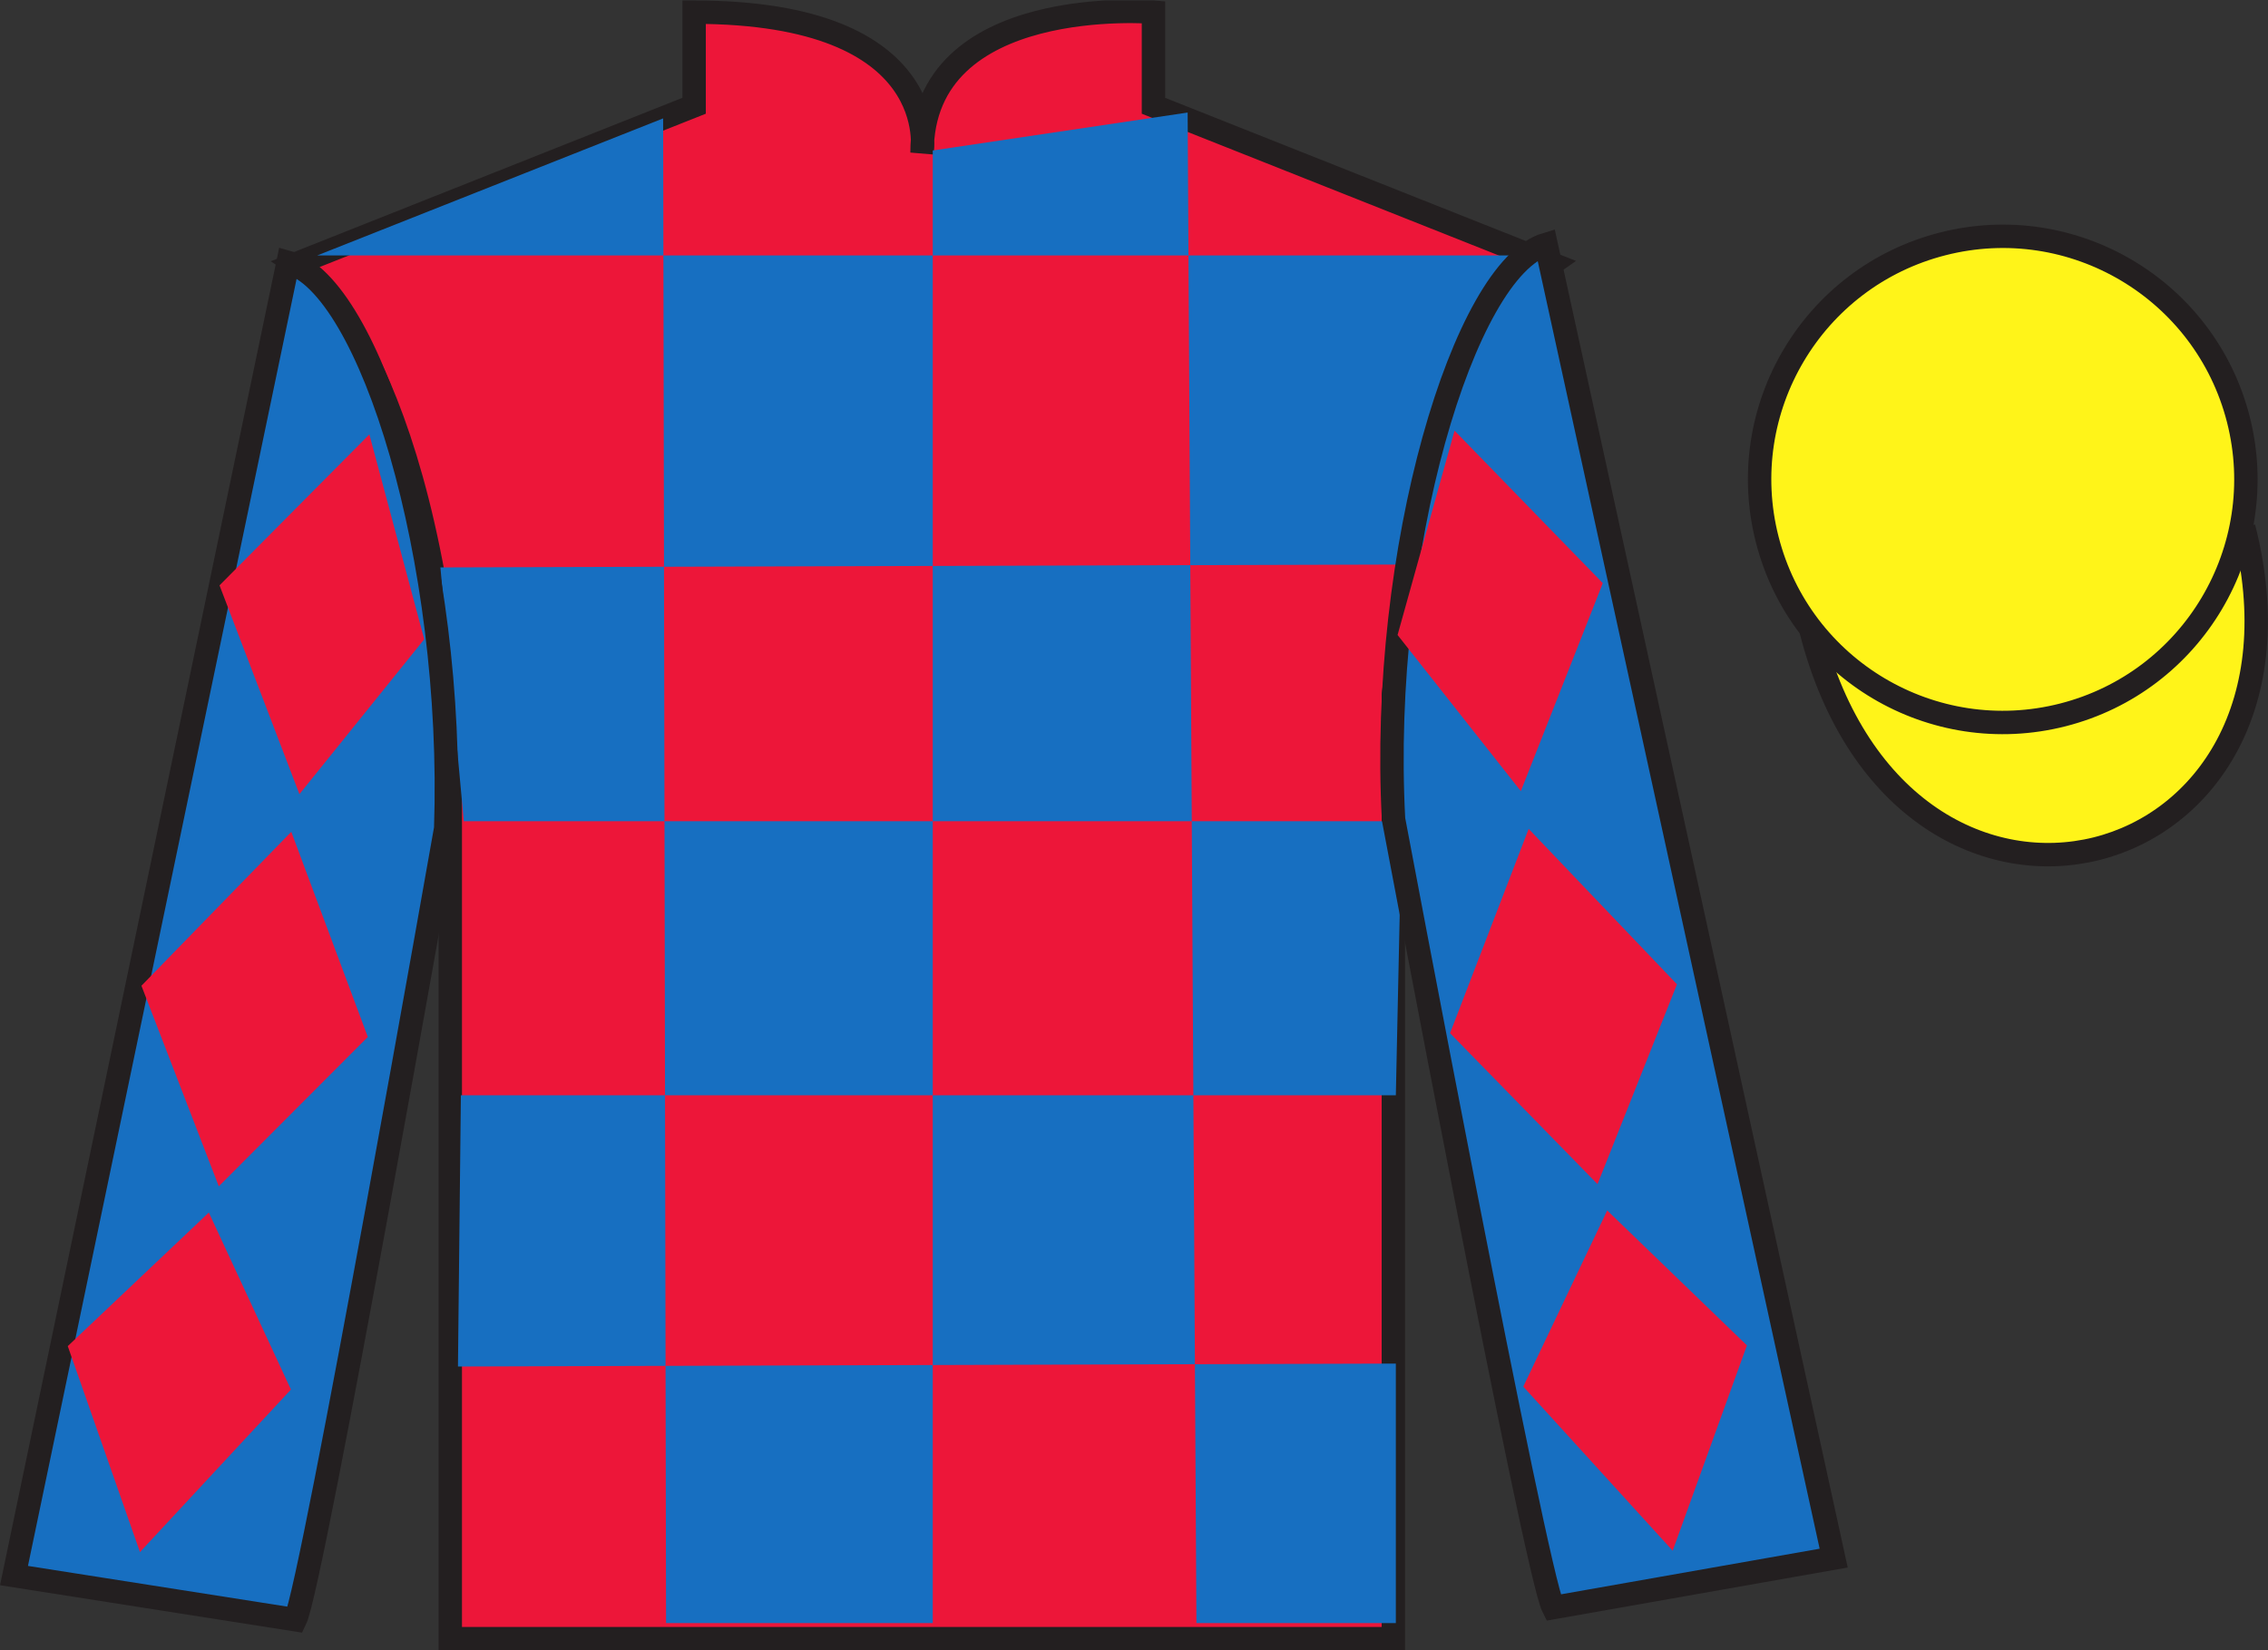 <?xml version="1.0" encoding="UTF-8"?>
<svg xmlns="http://www.w3.org/2000/svg" xmlns:xlink="http://www.w3.org/1999/xlink" width="96.9pt" height="70.52pt" viewBox="0 0 96.9 70.52" version="1.1">
<rect x="0" y="0" width="96.9" height="70.52" fill="#333333" stroke="none"/>
<defs>
<clipPath id="clip1">
  <path d="M 0 70.52 L 96.895 70.52 L 96.895 0.02 L 0 0.02 L 0 70.52 Z M 0 70.52 "/>
</clipPath>
</defs>
<g id="surface0">
<g clip-path="url(#clip1)" clip-rule="nonzero">
<path style=" stroke:none;fill-rule:nonzero;fill:rgb(92.863%,8.783%,22.277%);fill-opacity:1;" d="M 12.656 11.27 C 12.656 11.27 17.738 14.52 19.238 29.855 C 19.238 29.855 19.238 44.855 19.238 70.02 L 59.531 70.02 L 59.531 29.688 C 59.531 29.688 61.324 14.688 66.281 11.27 L 49.281 4.52 L 49.281 0.52 C 49.281 0.52 39.395 -0.312 39.395 6.52 C 39.395 6.52 40.406 0.52 29.656 0.52 L 29.656 4.52 L 12.656 11.27 "/>
<path style="fill:none;stroke-width:10;stroke-linecap:butt;stroke-linejoin:miter;stroke:rgb(13.73%,12.16%,12.549%);stroke-opacity:1;stroke-miterlimit:4;" d="M 126.562 592.505 C 126.562 592.505 177.383 560.005 192.383 406.645 C 192.383 406.645 192.383 256.645 192.383 5.005 L 595.312 5.005 L 595.312 408.325 C 595.312 408.325 613.242 558.325 662.812 592.505 L 492.812 660.005 L 492.812 700.005 C 492.812 700.005 393.945 708.325 393.945 640.005 C 393.945 640.005 404.062 700.005 296.562 700.005 L 296.562 660.005 L 126.562 592.505 Z M 126.562 592.505 " transform="matrix(0.1,0,0,-0.1,0,70.52)"/>
<path style=" stroke:none;fill-rule:nonzero;fill:rgb(9.02%,43.529%,75.491%);fill-opacity:1;" d="M 28.332 5.059 L 28.457 69.355 L 39.852 69.355 L 39.852 6.43 L 50.742 4.809 L 51.117 69.355 L 59.637 69.355 L 59.637 58.266 L 19.566 58.391 L 19.691 46.801 L 59.637 46.801 L 59.887 35.09 L 19.816 35.09 L 18.816 24.246 L 60.387 24.121 C 60.637 18.828 65.02 10.914 65.02 10.914 L 13.555 10.914 L 28.332 5.059 "/>
<path style=" stroke:none;fill-rule:nonzero;fill:rgb(9.02%,43.529%,75.491%);fill-opacity:1;" d="M 12.617 69.211 C 13.352 67.703 19.043 35.398 19.043 35.398 C 19.43 23.891 15.816 12.176 12.309 11.211 L 0.598 67.324 L 12.617 69.211 "/>
<path style="fill:none;stroke-width:10;stroke-linecap:butt;stroke-linejoin:miter;stroke:rgb(13.73%,12.16%,12.549%);stroke-opacity:1;stroke-miterlimit:4;" d="M 126.172 13.091 C 133.516 28.169 190.43 351.216 190.43 351.216 C 194.297 466.294 158.164 583.442 123.086 593.091 L 5.977 31.958 L 126.172 13.091 Z M 126.172 13.091 " transform="matrix(0.1,0,0,-0.1,0,70.52)"/>
<path style=" stroke:none;fill-rule:nonzero;fill:rgb(9.02%,43.529%,75.491%);fill-opacity:1;" d="M 78.344 66.578 L 66.055 10.441 C 62.562 11.477 58.93 23.512 59.539 35.008 C 59.539 35.008 65.598 67.199 66.363 68.691 L 78.344 66.578 "/>
<path style="fill:none;stroke-width:10;stroke-linecap:butt;stroke-linejoin:miter;stroke:rgb(13.73%,12.16%,12.549%);stroke-opacity:1;stroke-miterlimit:4;" d="M 783.438 39.419 L 660.547 600.786 C 625.625 590.434 589.297 470.083 595.391 355.122 C 595.391 355.122 655.977 33.208 663.633 18.286 L 783.438 39.419 Z M 783.438 39.419 " transform="matrix(0.1,0,0,-0.1,0,70.52)"/>
<path style="fill-rule:nonzero;fill:rgb(100%,95.41%,10.001%);fill-opacity:1;stroke-width:10;stroke-linecap:butt;stroke-linejoin:miter;stroke:rgb(13.73%,12.16%,12.549%);stroke-opacity:1;stroke-miterlimit:4;" d="M 773.75 435.903 C 813.477 280.278 997.383 327.856 958.633 479.848 " transform="matrix(0.1,0,0,-0.1,0,70.52)"/>
<path style=" stroke:none;fill-rule:nonzero;fill:rgb(100%,95.41%,10.001%);fill-opacity:1;" d="M 86.133 22.086 C 87.066 21.848 87.629 20.898 87.391 19.965 C 87.152 19.031 86.203 18.465 85.27 18.703 C 84.336 18.941 83.77 19.895 84.008 20.828 C 84.246 21.762 85.199 22.324 86.133 22.086 "/>
<path style="fill:none;stroke-width:10;stroke-linecap:butt;stroke-linejoin:miter;stroke:rgb(13.73%,12.16%,12.549%);stroke-opacity:1;stroke-miterlimit:4;" d="M 861.328 484.341 C 870.664 486.723 876.289 496.216 873.906 505.552 C 871.523 514.888 862.031 520.552 852.695 518.169 C 843.359 515.786 837.695 506.255 840.078 496.919 C 842.461 487.583 851.992 481.958 861.328 484.341 Z M 861.328 484.341 " transform="matrix(0.1,0,0,-0.1,0,70.52)"/>
<path style=" stroke:none;fill-rule:nonzero;fill:rgb(92.863%,8.783%,22.277%);fill-opacity:1;" d="M 9.379 25.012 L 15.781 18.562 L 18.125 27.316 L 12.793 33.934 L 9.379 25.012 "/>
<path style=" stroke:none;fill-rule:nonzero;fill:rgb(92.863%,8.783%,22.277%);fill-opacity:1;" d="M 12.445 35.543 L 6.043 42.121 L 9.348 50.691 L 15.715 44.309 L 12.445 35.543 "/>
<path style=" stroke:none;fill-rule:nonzero;fill:rgb(92.863%,8.783%,22.277%);fill-opacity:1;" d="M 8.922 51.812 L 2.895 57.52 L 5.98 66.32 L 12.43 59.375 L 8.922 51.812 "/>
<path style=" stroke:none;fill-rule:nonzero;fill:rgb(92.863%,8.783%,22.277%);fill-opacity:1;" d="M 68.48 24.918 L 62.145 18.402 L 59.711 27.133 L 64.977 33.805 L 68.48 24.918 "/>
<path style=" stroke:none;fill-rule:nonzero;fill:rgb(92.863%,8.783%,22.277%);fill-opacity:1;" d="M 65.312 35.418 L 71.648 42.059 L 68.254 50.598 L 61.953 44.148 L 65.312 35.418 "/>
<path style=" stroke:none;fill-rule:nonzero;fill:rgb(92.863%,8.783%,22.277%);fill-opacity:1;" d="M 68.668 51.723 L 74.637 57.488 L 71.465 66.262 L 65.082 59.25 L 68.668 51.723 "/>
<path style=" stroke:none;fill-rule:nonzero;fill:rgb(100%,95.41%,10.001%);fill-opacity:1;" d="M 88.137 30.547 C 93.691 29.129 97.047 23.473 95.633 17.918 C 94.211 12.359 88.555 9.004 83 10.422 C 77.441 11.84 74.086 17.496 75.504 23.051 C 76.922 28.609 82.578 31.965 88.137 30.547 "/>
<path style="fill:none;stroke-width:10;stroke-linecap:butt;stroke-linejoin:miter;stroke:rgb(13.73%,12.16%,12.549%);stroke-opacity:1;stroke-miterlimit:4;" d="M 881.367 399.731 C 936.914 413.911 970.469 470.473 956.328 526.02 C 942.109 581.606 885.547 615.161 830 600.981 C 774.414 586.802 740.859 530.239 755.039 474.692 C 769.219 419.106 825.781 385.552 881.367 399.731 Z M 881.367 399.731 " transform="matrix(0.1,0,0,-0.1,0,70.52)"/>
</g>
</g>
</svg>
